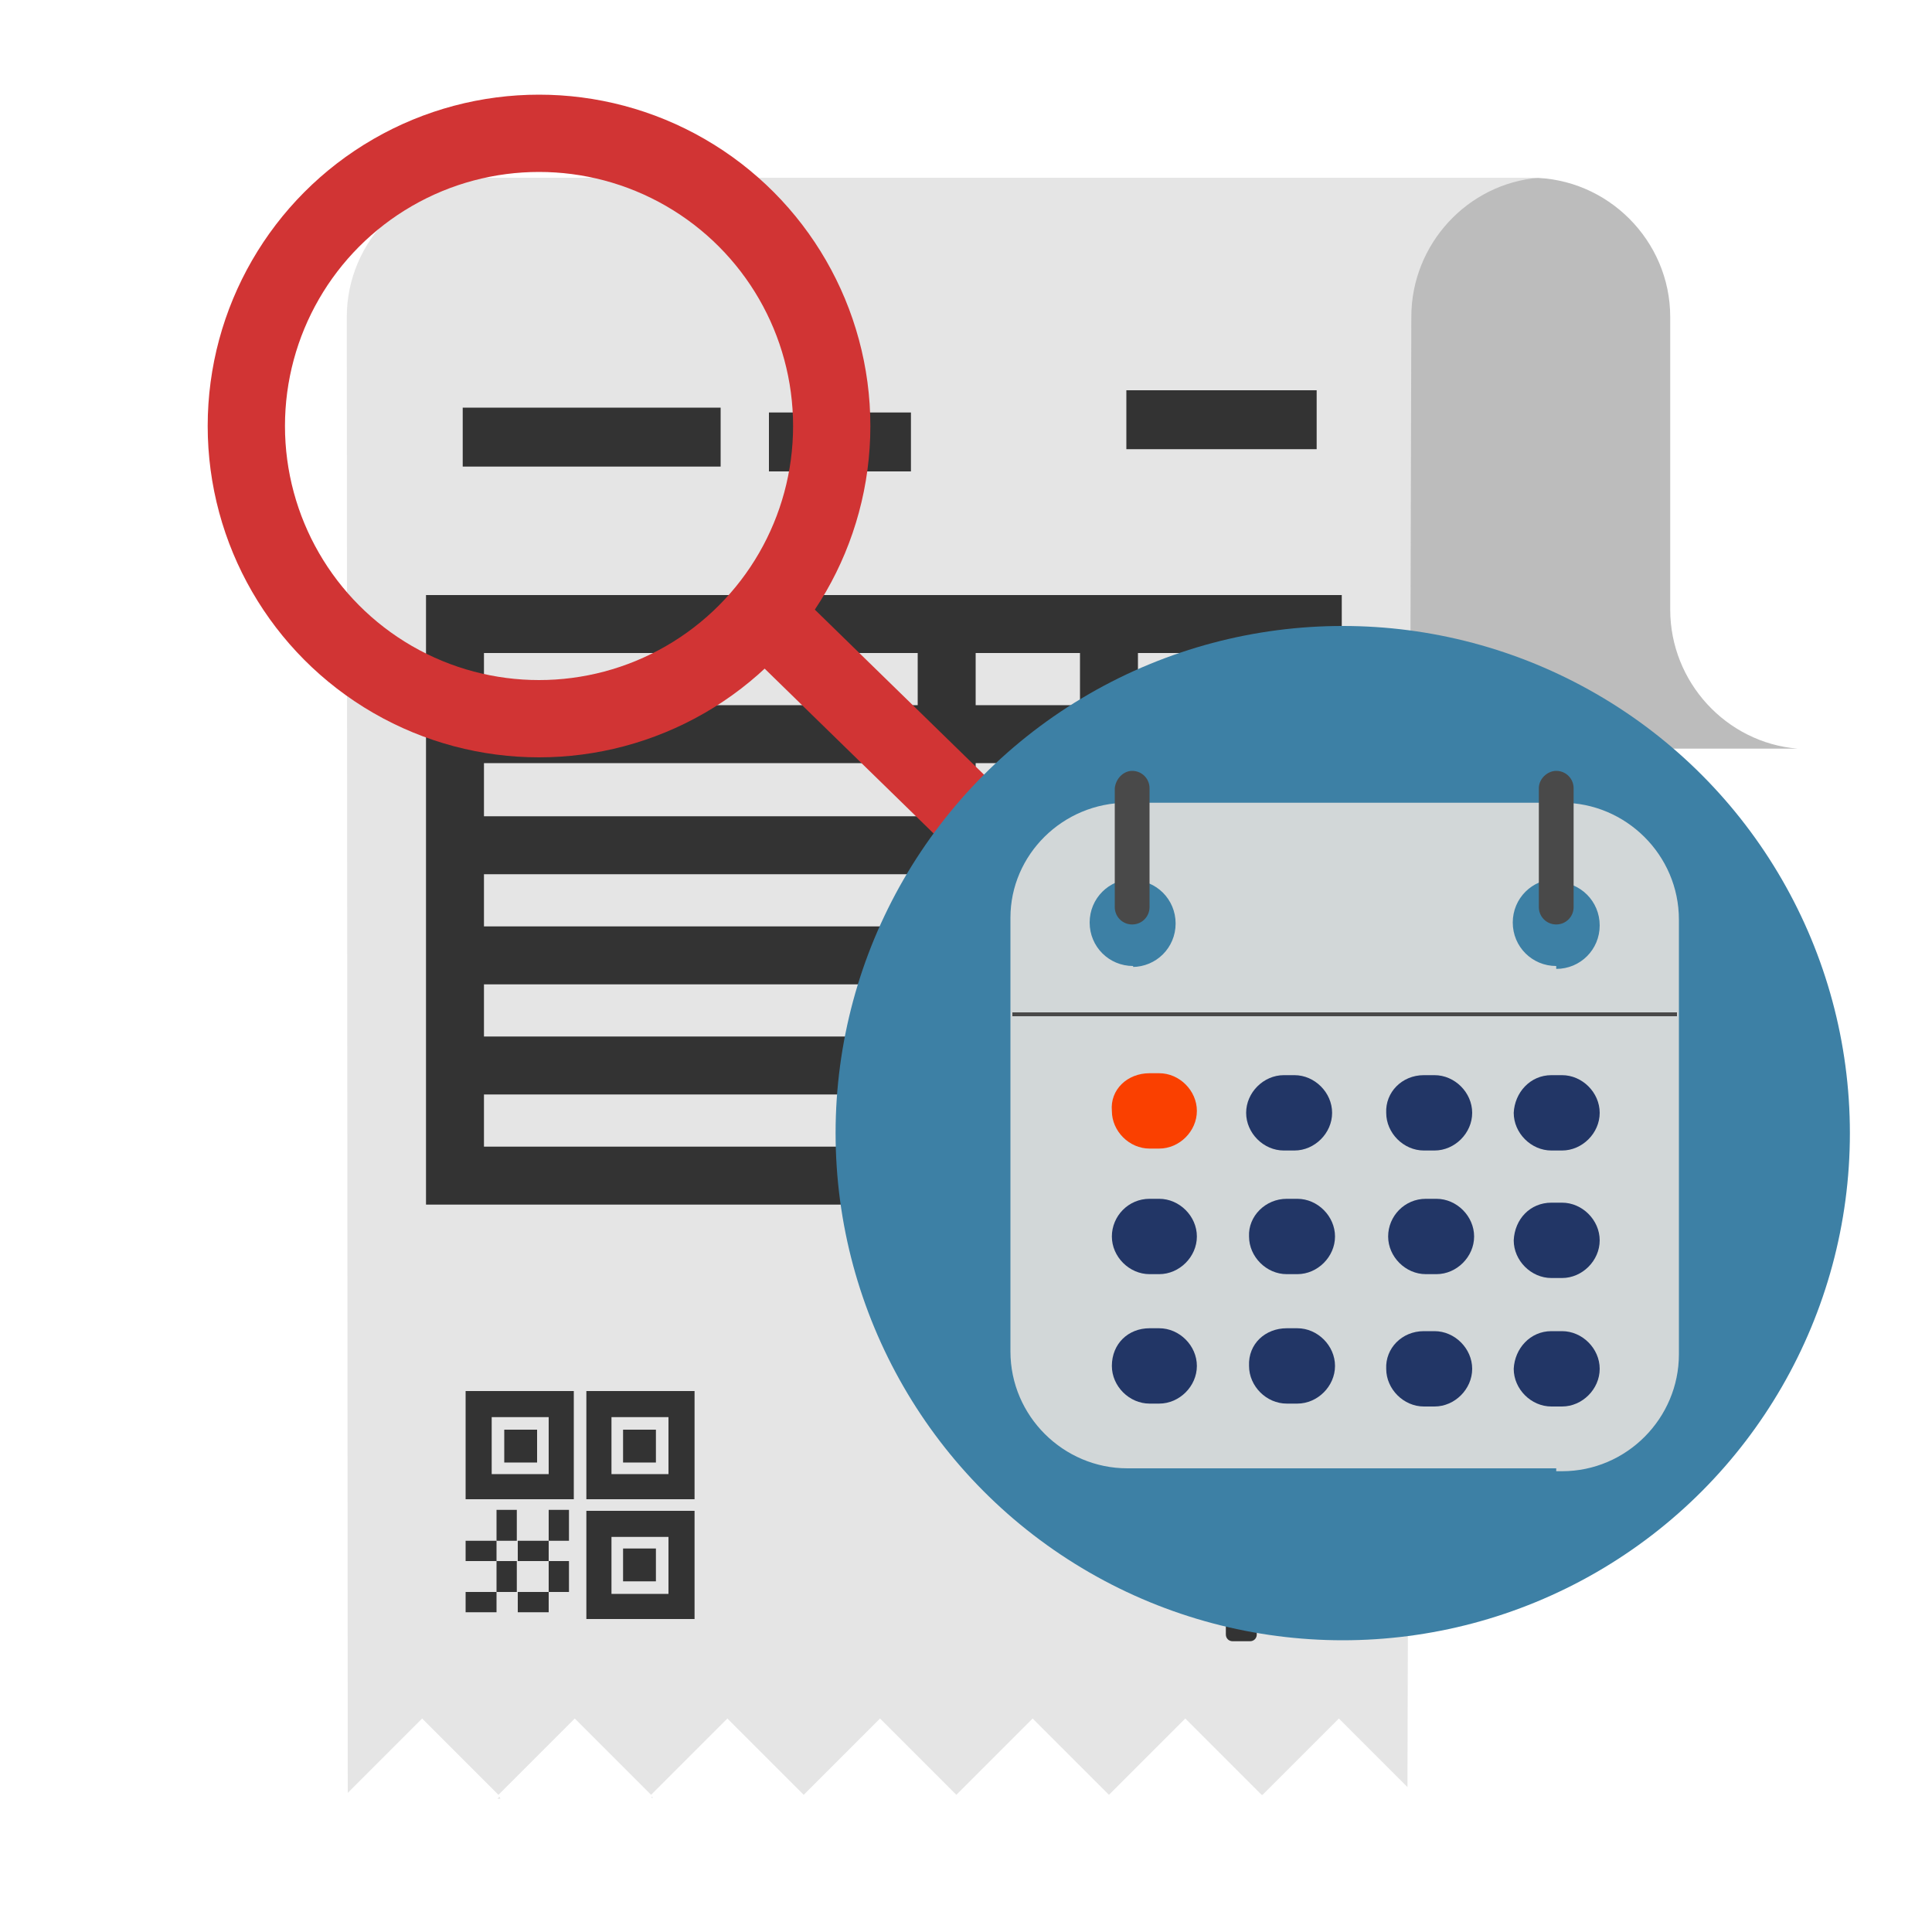 <?xml version="1.0" encoding="utf-8"?>
<!-- Generator: Adobe Illustrator 19.1.0, SVG Export Plug-In . SVG Version: 6.00 Build 0)  -->
<svg version="1.1" id="Layer_1" xmlns="http://www.w3.org/2000/svg" xmlns:xlink="http://www.w3.org/1999/xlink" x="0px" y="0px"
	 viewBox="-99 51 200 200" style="enable-background:new -99 51 200 200;" xml:space="preserve">
<style type="text/css">
	.st0{fill:#BCBCBC;}
	.st1{fill:#E5E5E5;}
	.st2{fill:#333333;}
	.st3{fill:none;stroke:#333333;stroke-width:6;stroke-miterlimit:10;}
	.st4{fill:none;stroke:#D13434;stroke-width:8;stroke-miterlimit:10;}
	.st5{fill:#3D80A5;}
	.st6{fill:#D2D7D8;}
	.st7{fill:#494949;}
	.st8{fill:none;}
	.st9{fill:#223666;}
	.st10{fill:#FA4000;}
</style>
<g>
	<path class="st0" d="M73.9,83.8v30.3c0,7.5,5.8,13.8,13.2,14.4l0,0H-22.1c-7.9,0-14.4-6.5-14.4-14.4V88l0,0v-4.2
		c0-7.5-5.8-13.8-13.2-14.4l0,0H59.5C67.4,69.4,73.9,75.9,73.9,83.8L73.9,83.8z"/>
	<g>
		<polygon class="st1" points="-31.6,237.1 -31.4,237.1 -31.5,237 		"/>
		<polygon class="st1" points="-47.5,237.2 -47.2,237.2 -47.3,237 		"/>
		<path class="st1" d="M-15.6,237L-15.6,237L-15.6,237z"/>
		<path class="st1" d="M-48.7,69.4c-7.9,0-14.4,6.5-14.4,14.4l0.1,152.8l7.7-7.7l7.9,7.9l7.9-7.9l7.9,7.9l7.9-7.9l7.9,7.9l7.9-7.9
			l7.9,7.9l7.9-7.9l7.9,7.9l7.9-7.9l7.9,7.9h0.1l7.9-7.9l7.1,7.1l0.4-152.2c0-7.5,5.8-13.8,13.2-14.4L-48.7,69.4L-48.7,69.4z"/>
	</g>
	<rect x="0.5" y="182.8" class="st2" width="36.3" height="4.1"/>
	<rect x="13.9" y="191.4" class="st2" width="23.4" height="4.6"/>
	<rect x="-51.1" y="93.2" class="st2" width="26.7" height="6.1"/>
	<rect x="-19.4" y="93.7" class="st2" width="14.7" height="6.1"/>
	<g>
		<g>
			<rect x="-42.2" y="207.3" class="st2" width="2.1" height="3.2"/>
			<rect x="-47.6" y="207.3" class="st2" width="2.1" height="3.2"/>
			<rect x="-45.4" y="210.5" class="st2" width="3.2" height="2.1"/>
			<rect x="-50.8" y="210.5" class="st2" width="3.2" height="2.1"/>
			<rect x="-42.2" y="212.6" class="st2" width="2.1" height="3.2"/>
			<rect x="-47.6" y="212.6" class="st2" width="2.1" height="3.2"/>
			<rect x="-45.4" y="215.8" class="st2" width="3.2" height="2.1"/>
			<rect x="-50.8" y="215.8" class="st2" width="3.2" height="2.1"/>
		</g>
		<g>
			<rect x="-34.5" y="199" class="st2" width="3.4" height="3.4"/>
			<path class="st2" d="M-38.3,195h11.2v11.2h-11.2V195z M-29.8,197.7h-5.9v5.9h5.9V197.7z"/>
		</g>
		<g>
			<rect x="-46.8" y="199" class="st2" width="3.4" height="3.4"/>
			<path class="st2" d="M-50.8,195h11.2v11.2h-11.2V195z M-42.2,197.7h-5.9v5.9h5.9V197.7z"/>
		</g>
		<g>
			<rect x="-34.5" y="211.3" class="st2" width="3.4" height="3.4"/>
			<path class="st2" d="M-38.3,207.4h11.2v11.2h-11.2V207.4z M-29.8,210.1h-5.9v5.9h5.9V210.1z"/>
		</g>
	</g>
	<path class="st2" d="M34.6,211.9L34.6,211.9c-0.2-0.6-0.6-1-1-1.4s-0.9-0.7-1.5-1c-0.5-0.3-1.2-0.5-1.9-0.8
		c-0.5-0.2-0.9-0.4-1.3-0.5c-0.3-0.1-0.6-0.3-0.8-0.5c-0.2-0.1-0.3-0.3-0.4-0.4c-0.1-0.1-0.1-0.3-0.1-0.5c0-0.4,0.1-0.6,0.5-0.8
		s1-0.4,1.6-0.4c0.8,0,1.4,0.1,2,0.2c0.7,0.2,1,0.3,1.2,0.4c0.2,0.1,0.4,0.1,0.6,0c0.2-0.1,0.3-0.3,0.4-0.5l0.5-2.2
		c0.1-0.3-0.1-0.6-0.4-0.7c-0.2-0.1-0.4-0.1-0.7-0.2c-0.3-0.1-0.6-0.2-1-0.2c-0.4-0.1-0.8-0.1-1.2-0.2H31v-1.7
		c0-0.4-0.3-0.7-0.7-0.7h-1.8c-0.4,0-0.7,0.3-0.7,0.7v1.9c-0.9,0.2-1.7,0.6-2.3,1.1c-1.1,0.9-1.7,2.1-1.7,3.6c0,0.7,0.1,1.4,0.4,1.9
		c0.3,0.5,0.6,1,1,1.3c0.4,0.4,0.9,0.7,1.5,0.9c0.5,0.2,1.1,0.5,1.6,0.7c1.1,0.4,1.9,0.8,2.3,1.2c0.3,0.2,0.5,0.5,0.5,1
		c0,0.4-0.1,0.6-0.4,0.8c-0.3,0.2-0.9,0.3-2,0.3c-1,0-1.8-0.1-2.4-0.3c-0.6-0.2-1.1-0.4-1.4-0.5c-0.2-0.1-0.4-0.1-0.5,0
		c-0.2,0.1-0.3,0.3-0.3,0.4l-0.5,2.2c-0.1,0.3,0.1,0.6,0.4,0.7c0.3,0.1,0.8,0.3,1.5,0.5c0.6,0.2,1.4,0.3,2.4,0.3v1.7
		c0,0.4,0.3,0.7,0.7,0.7h1.8c0.4,0,0.7-0.3,0.7-0.7v-1.9c0.9-0.2,1.7-0.5,2.3-0.9c1.2-0.8,1.8-2,1.8-3.6
		C35,213.1,34.8,212.4,34.6,211.9z"/>
	<rect x="-51.9" y="115.6" class="st3" width="88.8" height="57.1"/>
	<line class="st3" x1="-1" y1="115.9" x2="-1" y2="172.5"/>
	<line class="st3" x1="15.8" y1="115.9" x2="15.8" y2="173"/>
	<line class="st3" x1="-51.9" y1="127" x2="37.4" y2="127"/>
	<line class="st3" x1="-51.9" y1="138.5" x2="37.4" y2="138.5"/>
	<line class="st3" x1="-51.9" y1="149.9" x2="37.4" y2="149.9"/>
	<line class="st3" x1="-51.9" y1="161.3" x2="37.4" y2="161.3"/>
</g>
<circle class="st4" cx="-43.2" cy="95.1" r="30.3"/>
<line class="st4" x1="-21" y1="113.5" x2="40.5" y2="173.5"/>
<circle class="st5" cx="40" cy="168.3" r="52.5"/>
<g>
	<path class="st6" d="M62.1,134.1h0.6c6.6,0,12.1,5.4,12.1,12.1v45c0,6.6-5.4,12.1-12.1,12.1h-0.6v-52c2.5,0,4.5-2,4.5-4.5
		c0-2.5-2-4.5-4.5-4.5V134.1z M18.2,134.1h43.9v7.9l0,0c-2.5,0-4.5,2-4.5,4.5s2,4.5,4.5,4.5l0,0v52H18.2v-51.9c2.5,0,4.5-2,4.5-4.5
		c0-2.5-2-4.5-4.5-4.5V134.1z M17.7,134.1h0.6v7.9c-2.5,0-4.5,2-4.5,4.5s2,4.5,4.5,4.5v52h-0.6c-6.6,0-12.1-5.4-12.1-12.1v-44.9
		C5.6,139.5,11,134.1,17.7,134.1z"/>
	<path class="st7" d="M18.2,130.8L18.2,130.8c1,0,1.8,0.8,1.8,1.8v12.3c0,1-0.8,1.8-1.8,1.8l0,0c-1,0-1.8-0.8-1.8-1.8v-12.3
		C16.5,131.6,17.3,130.8,18.2,130.8z"/>
	<path class="st7" d="M62.1,130.8L62.1,130.8c1,0,1.8,0.8,1.8,1.8v12.3c0,1-0.8,1.8-1.8,1.8l0,0c-1,0-1.8-0.8-1.8-1.8v-12.3
		C60.3,131.6,61.2,130.8,62.1,130.8z"/>
	<line class="st8" x1="74.7" y1="155.9" x2="5.6" y2="155.9"/>
	<path class="st9" d="M33.9,162.3H35c2.1,0,3.9,1.8,3.9,3.9l0,0c0,2.1-1.8,3.9-3.9,3.9h-1.1c-2.1,0-3.9-1.8-3.9-3.9l0,0
		C30,164.1,31.8,162.3,33.9,162.3z"/>
	<path class="st10" d="M20,162.1H21c2.1,0,3.9,1.8,3.9,3.9l0,0c0,2.1-1.8,3.9-3.9,3.9H20c-2.1,0-3.9-1.8-3.9-3.9l0,0
		C15.9,163.8,17.7,162.1,20,162.1z"/>
	<path class="st9" d="M48.4,162.3h1.1c2.1,0,3.9,1.8,3.9,3.9l0,0c0,2.1-1.8,3.9-3.9,3.9h-1.1c-2.1,0-3.9-1.8-3.9-3.9l0,0
		C44.4,164.1,46.1,162.3,48.4,162.3z"/>
	<path class="st9" d="M61.6,162.3h1.1c2.1,0,3.9,1.8,3.9,3.9l0,0c0,2.1-1.8,3.9-3.9,3.9h-1.1c-2.1,0-3.9-1.8-3.9-3.9l0,0
		C57.8,164.1,59.4,162.3,61.6,162.3z"/>
	<path class="st9" d="M34.2,175.1h1.1c2.1,0,3.9,1.8,3.9,3.9l0,0c0,2.1-1.8,3.9-3.9,3.9h-1.1c-2.1,0-3.9-1.8-3.9-3.9l0,0
		C30.2,176.9,32,175.1,34.2,175.1z"/>
	<path class="st9" d="M48.6,175.1h1.1c2.1,0,3.9,1.8,3.9,3.9l0,0c0,2.1-1.8,3.9-3.9,3.9h-1.1c-2.1,0-3.9-1.8-3.9-3.9l0,0
		C44.7,176.9,46.4,175.1,48.6,175.1z"/>
	<path class="st9" d="M61.6,175.5h1.1c2.1,0,3.9,1.8,3.9,3.9l0,0c0,2.1-1.8,3.9-3.9,3.9h-1.1c-2.1,0-3.9-1.8-3.9-3.9l0,0
		C57.8,177.2,59.4,175.5,61.6,175.5z"/>
	<path class="st9" d="M34.2,188.5h1.1c2.1,0,3.9,1.8,3.9,3.9l0,0c0,2.1-1.8,3.9-3.9,3.9h-1.1c-2.1,0-3.9-1.8-3.9-3.9l0,0
		C30.2,190.1,32,188.5,34.2,188.5z"/>
	<path class="st9" d="M20,175.1H21c2.1,0,3.9,1.8,3.9,3.9l0,0c0,2.1-1.8,3.9-3.9,3.9H20c-2.1,0-3.9-1.8-3.9-3.9l0,0
		C16.1,176.9,17.8,175.1,20,175.1z"/>
	<path class="st9" d="M20,188.5H21c2.1,0,3.9,1.8,3.9,3.9l0,0c0,2.1-1.8,3.9-3.9,3.9H20c-2.1,0-3.9-1.8-3.9-3.9l0,0
		C16.1,190.1,17.8,188.5,20,188.5z"/>
	<path class="st9" d="M48.4,188.8h1.1c2.1,0,3.9,1.8,3.9,3.9l0,0c0,2.1-1.8,3.9-3.9,3.9h-1.1c-2.1,0-3.9-1.8-3.9-3.9l0,0
		C44.4,190.6,46.1,188.8,48.4,188.8z"/>
	<path class="st9" d="M61.6,188.8h1.1c2.1,0,3.9,1.8,3.9,3.9l0,0c0,2.1-1.8,3.9-3.9,3.9h-1.1c-2.1,0-3.9-1.8-3.9-3.9l0,0
		C57.8,190.6,59.4,188.8,61.6,188.8z"/>
	<rect x="5.8" y="155.8" class="st7" width="68.8" height="0.4"/>
</g>
<rect x="17.6" y="91.4" class="st2" width="19.7" height="6.1"/>
</svg>
